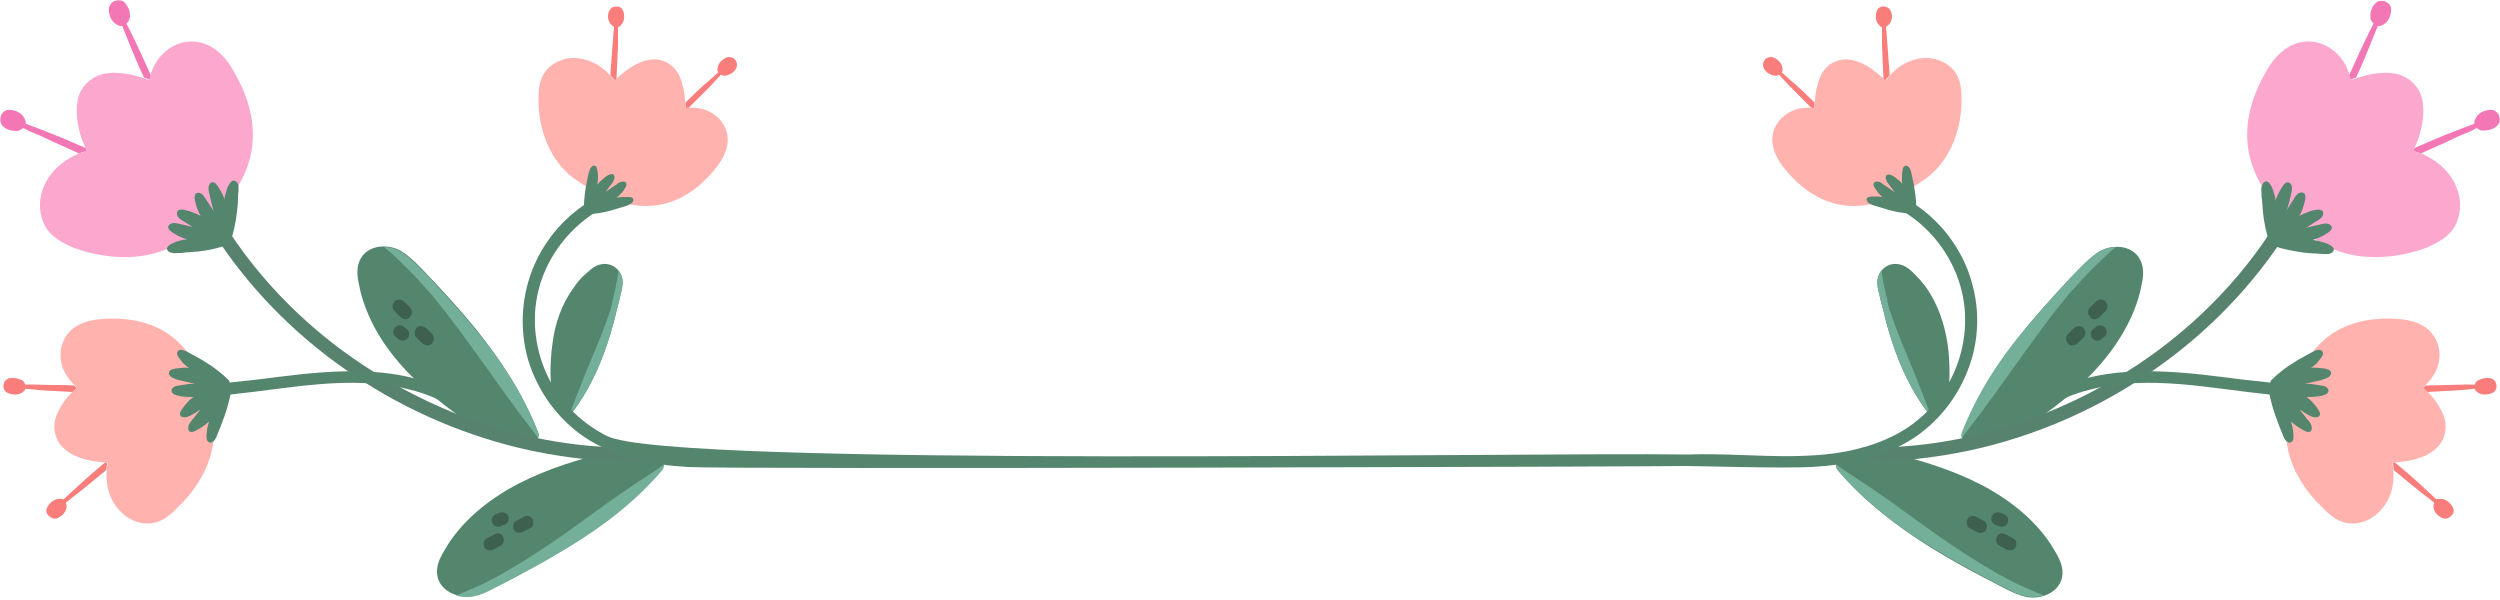 <?xml version="1.0" encoding="UTF-8"?>
<!DOCTYPE svg PUBLIC '-//W3C//DTD SVG 1.0//EN'
          'http://www.w3.org/TR/2001/REC-SVG-20010904/DTD/svg10.dtd'>
<svg height="120.0" preserveAspectRatio="xMidYMid meet" version="1.0" viewBox="-0.0 0.0 500.0 120.0" width="500.0" xmlns="http://www.w3.org/2000/svg" xmlns:xlink="http://www.w3.org/1999/xlink" zoomAndPan="magnify"
><g
  ><g
    ><g
      ><g id="change1_13"
        ><path d="M114.6,82.3c3.2-4.3,5.3-8.9,6.9-13.7c0.7-2.1,1.3-4.3,1.8-6.4c0.3-1.1,0.5-2.1,0.8-3.2c0.2-1,0.5-2,0.4-3 c-0.2-1.9-2.1-3.7-4.5-3.1c-1.2,0.3-2.1,1.2-3,2c-0.8,0.7-1.5,1.5-2.1,2.4c-2.6,3.5-3.9,7.4-4.4,11.4c-0.3,2-0.4,4-0.4,5.9 c0,1.3,0.1,2.6,0.4,3.7c0.1,1.6,0.8,3.1,2,4.2C113,83,114.1,82.9,114.6,82.3z" fill="#54856d"
        /></g
        ><g id="change2_1"
        ><path d="M114.6,82.3c-0.2,0.2-0.4,0.4-0.7,0.5c0-0.1,0.1-0.1,0.1-0.2c0.5-1.3,1-2.6,1.5-3.9c1-2.6,2.1-5.3,3.2-7.9 c1.1-2.6,2.2-5.3,3.1-8c0.2-0.6,0.4-1.1,0.5-1.7c0.1-0.3,0.2-0.5,0.2-0.8c0,0,0-0.1,0-0.1c0-0.2,0.1-0.4,0.1-0.5 c0.3-1.2,0.6-2.4,0.8-3.6c0.1-0.7,0.2-1.3,0.3-2c0.4,0.5,0.7,1.2,0.8,1.9c0.1,1-0.1,2-0.4,3c-0.2,1.1-0.5,2.1-0.8,3.2 c-0.5,2.2-1.1,4.3-1.8,6.4C119.9,73.4,117.8,78,114.6,82.3z" fill="#74af99"
        /></g
      ></g
      ><g
      ><g id="change1_15"
        ><path d="M107.6,86.4c-3-7.6-7.5-14.5-12.6-20.8c-2.3-2.8-4.7-5.5-7.2-8.2c-1.2-1.3-2.5-2.6-3.7-3.9 c-1.2-1.2-2.4-2.4-3.9-3.3c-2.7-1.6-7-1.2-8.3,2c-0.7,1.7-0.4,3.5,0,5.2c0.3,1.6,0.8,3.1,1.4,4.6c2.4,6.2,6.8,11.4,11.7,15.8 c2.5,2.2,5.1,4.2,7.8,6.1c1.7,1.2,3.6,2.4,5.6,3.1c2.3,1.4,4.9,2.1,7.6,1.8C107.1,88.8,108.1,87.6,107.6,86.4z" fill="#54856d"
        /></g
        ><g id="change2_3"
        ><path d="M107.6,86.4c0.2,0.4,0.1,0.9,0,1.2c-0.1-0.1-0.1-0.2-0.2-0.3c-1.3-1.8-2.7-3.5-4-5.3 c-2.7-3.6-5.3-7.4-8-11.1c-2.7-3.7-5.4-7.5-8.3-11c-0.6-0.8-1.2-1.5-1.9-2.2c-0.3-0.3-0.6-0.7-0.9-1c0,0-0.1-0.1-0.1-0.1 c-0.2-0.2-0.4-0.5-0.6-0.7c-1.4-1.5-2.8-2.9-4.3-4.3c-0.8-0.8-1.6-1.5-2.5-2.2c1.2,0,2.3,0.3,3.3,0.9c1.5,0.9,2.7,2.1,3.9,3.3 c1.3,1.3,2.5,2.6,3.7,3.9c2.5,2.7,4.9,5.4,7.2,8.2C100.2,71.9,104.6,78.8,107.6,86.4z" fill="#74af99"
        /></g
        ><g id="change3_4"
        ><path d="M80.8,68.1c0.3-0.1,0.7-0.3,0.8-0.5c0.4-0.6,0.3-1.4-0.3-1.8c-0.2-0.2-0.4-0.3-0.6-0.5 c-0.3-0.2-0.7-0.3-1-0.2c-0.3,0.1-0.7,0.3-0.8,0.5c-0.4,0.6-0.3,1.4,0.3,1.8c0.2,0.2,0.4,0.3,0.6,0.5 C80.1,68.1,80.5,68.2,80.8,68.1z" fill="#3e604f"
        /></g
        ><g id="change3_5"
        ><path d="M81.9,63.5c0.5-0.5,0.7-1.3,0.2-1.9c-0.4-0.4-0.8-0.8-1.2-1.2c-0.5-0.5-1.3-0.7-1.9-0.2 c-0.5,0.5-0.7,1.3-0.2,1.9c0.4,0.4,0.8,0.8,1.2,1.2C80.6,63.9,81.4,64.1,81.9,63.5z" fill="#3e604f"
        /></g
        ><g id="change3_6"
        ><path d="M86.3,68.8c0.5-0.5,0.7-1.3,0.2-1.9c-0.4-0.4-0.8-0.8-1.2-1.2c-0.5-0.5-1.3-0.7-1.9-0.2 c-0.5,0.5-0.7,1.3-0.2,1.9c0.4,0.4,0.8,0.8,1.2,1.2C84.9,69.1,85.7,69.3,86.3,68.8z" fill="#3e604f"
        /></g
      ></g
      ><g
      ><g id="change1_14"
        ><path d="M131.6,91.2c-2.4-1.1-5.2-1.4-7.8-0.8c-2.1,0-4.2,0.5-6.3,1.1c-3.2,0.9-6.3,1.9-9.4,3.2 c-6.1,2.5-11.9,6.1-16.2,11.1c-1,1.2-2,2.5-2.8,3.9c-0.9,1.5-1.8,3.1-1.7,4.9c0.2,3.5,4.1,5.2,7.2,4.6c1.7-0.3,3.2-1.1,4.7-1.9 c1.6-0.8,3.2-1.6,4.8-2.5c3.2-1.7,6.4-3.5,9.5-5.4c6.9-4.3,13.4-9.3,18.7-15.5C133.2,93.1,132.7,91.7,131.6,91.2z" fill="#54856d"
        /></g
        ><g id="change2_2"
        ><path d="M132.4,94.1c0.3-0.3,0.4-0.8,0.4-1.2c-0.1,0.1-0.2,0.1-0.3,0.2c-1.8,1.3-3.7,2.5-5.5,3.7 c-3.8,2.5-7.5,5.2-11.2,7.9c-3.7,2.7-7.5,5.3-11.4,7.7c-0.8,0.5-1.7,1-2.5,1.5c-0.4,0.2-0.8,0.5-1.2,0.7c-0.1,0-0.1,0.1-0.1,0.1 c-0.3,0.1-0.5,0.3-0.8,0.4c-1.8,1-3.6,1.9-5.5,2.7c-1,0.4-2,0.9-3.1,1.3c1.1,0.3,2.3,0.4,3.4,0.2c1.7-0.3,3.2-1.1,4.7-1.9 c1.6-0.8,3.2-1.6,4.8-2.5c3.2-1.7,6.4-3.5,9.5-5.4C120.6,105.3,127.1,100.3,132.4,94.1z" fill="#74af99"
        /></g
        ><g id="change3_1"
        ><path d="M101.1,102.6c0.3,0.2,0.5,0.5,0.6,0.8c0.2,0.7-0.2,1.4-0.9,1.6c-0.3,0.1-0.5,0.2-0.8,0.3 c-0.3,0.1-0.7,0-1-0.1c-0.3-0.2-0.5-0.5-0.6-0.8c-0.2-0.7,0.2-1.4,0.9-1.6c0.3-0.1,0.5-0.2,0.8-0.3 C100.4,102.4,100.8,102.5,101.1,102.6z" fill="#3e604f"
        /></g
        ><g id="change3_2"
        ><path d="M100.6,107.3c0.3,0.6,0.2,1.5-0.4,1.8c-0.5,0.3-1,0.5-1.5,0.8c-0.6,0.3-1.5,0.2-1.8-0.4 c-0.3-0.6-0.2-1.5,0.4-1.8c0.5-0.3,1-0.5,1.5-0.8C99.4,106.5,100.3,106.6,100.6,107.3z" fill="#3e604f"
        /></g
        ><g id="change3_3"
        ><path d="M106.5,103.8c0.3,0.6,0.2,1.5-0.4,1.8c-0.5,0.3-1,0.5-1.5,0.8c-0.6,0.3-1.5,0.2-1.8-0.4 c-0.3-0.6-0.2-1.5,0.4-1.8c0.5-0.3,1-0.5,1.5-0.8C105.3,103,106.1,103.1,106.5,103.8z" fill="#3e604f"
        /></g
      ></g
      ><g id="change4_2"
      ><path d="M44,46.4c-0.6,0.5-0.6,1.3-0.2,1.9C51,59,60.3,68.1,71,75.2c10.6,7.1,22.6,12.2,35.1,14.9 c7.1,1.5,14.3,2.3,21.5,2.2c0.7,0,3.5,0.3,3.6-0.5c0.1-0.7-3.3-2.3-4-2.3c-12.5,0.2-24.4-2.2-36.1-6.8 C79.5,78,68.7,71.3,59.6,62.7c-5.1-4.8-9.7-10.2-13.6-16.1C45.6,46,44.6,46,44,46.4z" fill="#57836e"
      /></g
      ><g
      ><g id="change5_2"
        ><path d="M17.5,97.1c1.1-0.9,2.3-1.9,3.4-2.8c0.1-0.1,0.3-0.2,0.4-0.4c0-0.1,0-0.3,0-0.4c0-0.3,0.1-0.7,0.2-1 c-0.2,0-0.4,0-0.5,0c-1.9,1.6-3.8,3.2-5.5,4.8c-0.9,0.8-1.7,1.6-2.5,2.3c-0.9,0.8-1.8,1.7-2.1,2.1c-0.6,0.8,1.4-0.4,3.3-2 C15.3,98.9,16.4,98,17.5,97.1z" fill="#f97d7a"
        /></g
        ><g id="change5_14"
        ><path d="M13.2,100.7c-0.1-0.4-0.4-0.9-0.8-0.9c-2.1-0.3-3,1.7-3.1,2c-0.1,0.4,0,0.9,0.3,1.2c0.3,0.3,0.6,0.6,1.1,0.7 c0.4,0.1,0.8,0,1.2-0.3c0.6-0.3,1.1-0.9,1.3-1.5C13.3,101.5,13.4,101.1,13.2,100.7z" fill="#f97d7a"
        /></g
      ></g
      ><g
      ><g id="change5_10"
        ><path d="M15.4,77.6c-0.2-0.2-0.4-0.3-0.6-0.5C13.4,77,12,77,10.5,77c-1.4,0-2.8-0.1-4.1-0.1c-2.5,0-4.9,0.2-3.8,0.5 c0.5,0.2,1.7,0.3,2.9,0.4c1.1,0.1,2.2,0.2,3.4,0.3c1.8,0.1,3.8,0.2,5.7,0.3C14.9,78.1,15.2,77.8,15.4,77.6z" fill="#f97d7a"
        /></g
        ><g id="change5_7"
        ><path d="M5,76.8c0.1,0.4,0.2,1-0.1,1.3c-1.4,1.5-3.4,0.5-3.7,0.3c-0.3-0.3-0.5-0.7-0.5-1.1c0-0.4,0.1-0.9,0.4-1.2 c0.3-0.3,0.7-0.5,1.1-0.5c0.7-0.1,1.4,0.1,2,0.4C4.5,76,4.9,76.4,5,76.8z" fill="#f97d7a"
        /></g
      ></g
      ><g id="change6_3"
      ><path d="M29.8,104.7c-2,0.1-4.1-0.8-5.5-2.2c-2.5-2.4-3.3-5.7-2.9-9c0-0.3,0.1-0.7,0.2-1c-0.8,0-1.6-0.1-2.4-0.2 c-2.2-0.3-4.6-1-6.3-2.5c-1.5-1.3-2.2-3.2-2-5.1c0.1-1.1,0.6-2.2,1.1-3.1c0.9-1.6,2.1-3,3.4-4.1c-0.7-0.6-1.3-1.3-1.8-2 c-1.9-2.6-2.1-6.2,0-8.8c1.6-2,4.2-2.7,6.7-2.9c16.4-1.2,20.9,10.8,22.3,20.2c1.3,8.8-4.9,15.5-7.2,17.6 C33.8,103.3,32.1,104.6,29.8,104.7z" fill="#ffb2ae"
      /></g
      ><g id="change1_19"
      ><path d="M35.4,70.7c0,0.4,0.3,0.7,0.5,1c0.2,0.3,0.5,0.6,0.7,0.9c0.4,0.4,0.8,0.7,1.2,1c-0.5-0.1-1.1-0.1-1.6,0 c-0.4,0-0.8,0.1-1.1,0.1c-0.4,0.1-0.8,0.2-1.1,0.4c-0.5,0.5-0.1,1.2,0.6,1.5c0.4,0.2,0.8,0.3,1.1,0.4c0.4,0.1,0.8,0.2,1.3,0.3 c0.7,0.2,1.4,0.3,2,0.4c-0.4,0-0.9,0.1-1.3,0.1c-0.4,0.1-0.9,0.1-1.3,0.2c-0.4,0.1-0.8,0.1-1.2,0.2c-0.7,0.2-1.2,0.9-0.7,1.4 c0.2,0.3,0.7,0.4,1,0.5c0.4,0.1,0.7,0.2,1.1,0.2c0.7,0.1,1.4,0.1,2.1,0.1c-0.6,0.4-1.1,0.9-1.5,1.4c-0.3,0.3-0.5,0.6-0.7,0.9 c-0.2,0.3-0.5,0.7-0.5,1c-0.1,0.7,0.7,0.9,1.4,0.7c0.4-0.1,0.7-0.3,1.1-0.5c0.4-0.2,0.7-0.4,1.1-0.7c0.1-0.1,0.3-0.2,0.4-0.2 c-0.2,0.3-0.5,0.6-0.7,0.9c-0.3,0.3-0.5,0.7-0.8,1c-0.3,0.3-0.5,0.6-0.7,1c-0.3,0.7-0.2,1.5,0.5,1.5c0.4,0,0.7-0.2,1.1-0.4 c0.3-0.2,0.7-0.4,1-0.6c0.5-0.3,0.9-0.7,1.4-1.1c-0.2,0.6-0.3,1.2-0.4,1.7c0,0.4-0.1,0.8-0.1,1.1c0,0.4,0,0.8,0.2,1.1 c0.4,0.6,1.1,0.3,1.5-0.3c0.2-0.3,0.4-0.7,0.5-1.1c0.2-0.4,0.3-0.8,0.5-1.2c0.3-0.8,0.6-1.6,0.9-2.4c0.5-1.4,0.9-2.9,1.2-4.3 c11.9-1.2,24-4,35.8-1c3.3,0.8,6.4,2.1,9.3,4c1.3,0.9,2.6-1.3,1.2-2.1c-11.2-7.2-25.1-5.9-37.7-4.3c-2.9,0.4-5.8,0.7-8.7,1 c0,0,0,0-0.1,0c0-0.1,0-0.3-0.1-0.4c-1.4-1.4-2.9-2.6-4.6-3.6c-0.7-0.5-1.5-0.9-2.2-1.3c-0.4-0.2-0.7-0.4-1.1-0.6 c-0.4-0.2-0.7-0.4-1.1-0.5C36.2,69.8,35.4,70,35.4,70.7z" fill="#54856d"
      /></g
      ><g
      ><g id="change7_1"
        ><path d="M10.5,28.3c1.6,0.7,3.1,1.4,4.7,2.1c0.2,0.1,0.4,0.2,0.6,0.3c0.2-0.1,0.3-0.1,0.5-0.2 c0.4-0.1,0.7-0.2,1.1-0.3c-0.1-0.2-0.2-0.4-0.3-0.6c-2.7-1.2-5.3-2.3-7.9-3.3c-1.3-0.5-2.5-1-3.7-1.4c-1.3-0.5-2.6-1-3.3-1.1 c-1.2-0.2,1.2,1.2,3.8,2.5C7.6,26.9,9.1,27.6,10.5,28.3z" fill="#f277b4"
        /></g
        ><g id="change7_7"
        ><path d="M4.6,25.6c0.3-0.3,0.7-0.9,0.5-1.4c-0.7-2.3-3.3-2.3-3.7-2.2c-0.4,0.1-0.9,0.5-1.1,0.9 c-0.2,0.4-0.3,1-0.2,1.5C0.3,25,0.6,25.3,1,25.6c0.6,0.4,1.5,0.6,2.3,0.6C3.7,26.2,4.2,26,4.6,25.6z" fill="#f277b4"
        /></g
      ></g
      ><g
      ><g id="change7_5"
        ><path d="M30,16c0.1-0.3,0.2-0.6,0.2-0.9c-0.7-1.5-1.4-3.1-2.1-4.6c-0.7-1.5-1.4-3-2.1-4.4c-1.3-2.6-2.7-5-2.5-3.8 c0.1,0.6,0.6,2,1.1,3.3c0.5,1.2,1,2.4,1.5,3.7c0.8,2,1.7,4.1,2.7,6.2C29.2,15.6,29.6,15.8,30,16z" fill="#f277b4"
        /></g
        ><g id="change7_8"
        ><path d="M25.4,4.6c-0.3,0.3-0.9,0.7-1.4,0.6c-2.3-0.7-2.3-3.3-2.2-3.7C22,1,22.3,0.5,22.7,0.3c0.4-0.2,1-0.3,1.5-0.2 C24.7,0.2,25,0.5,25.3,1C25.8,1.6,26,2.4,26,3.2C26,3.7,25.8,4.2,25.4,4.6z" fill="#f277b4"
        /></g
      ></g
      ><g id="change8_2"
      ><path d="M9,45.2c-1.1-2.1-1.3-4.7-0.6-6.9c1.2-3.8,4.2-6.4,7.9-7.8c0.4-0.1,0.7-0.2,1.1-0.3c-0.4-0.9-0.8-1.7-1.1-2.6 c-0.8-2.4-1.3-5.3-0.7-7.9c0.5-2.2,2.2-3.9,4.3-4.7c1.2-0.4,2.6-0.5,3.8-0.4c2.1,0.1,4.2,0.7,6.1,1.4c0.3-1,0.6-2,1.1-3 c1.8-3.3,5.4-5.4,9.2-4.5c2.9,0.7,5.1,3,6.5,5.5c9.8,16.6-0.5,27.6-9.7,33.9c-8.6,5.9-18.9,2.9-22.3,1.6 C12.6,48.6,10.3,47.5,9,45.2z" fill="#fca7ce"
      /></g
      ><g id="change1_20"
      ><path d="M45.3,47.8c-1.7-0.9-3.6-1.6-5.5-2.1c-0.8-0.2-1.7-0.4-2.5-0.6c-0.4-0.1-0.8-0.2-1.3-0.3 c-0.4-0.1-0.8-0.2-1.2-0.2c-0.7,0-1.4,0.5-1.1,1.1c0.1,0.3,0.5,0.6,0.8,0.8c0.3,0.2,0.6,0.4,1,0.6c1.4,0.7,3,1.2,4.5,1.4 c0.8,0.1,1.6,0.2,2.3,0.2c0.5,0,1,0,1.5,0c0.6,0,1.2-0.1,1.6-0.4C45.5,48.3,45.5,48,45.3,47.8z" fill="#54856d"
      /></g
      ><g id="change1_21"
      ><path d="M45.6,48.2c0.3-0.4,0.4-1,0.4-1.6c0.1-0.5,0-1,0-1.5c-0.1-0.8-0.1-1.5-0.3-2.3c-0.3-1.5-0.7-3.1-1.5-4.5 c-0.2-0.3-0.4-0.7-0.6-1c-0.2-0.3-0.5-0.7-0.8-0.8c-0.6-0.3-1.1,0.4-1.1,1.2c0,0.4,0.1,0.8,0.2,1.2c0.1,0.4,0.2,0.8,0.3,1.3 c0.2,0.8,0.4,1.7,0.7,2.5c0.5,1.9,1.2,3.7,2.2,5.4C45.2,48.3,45.5,48.4,45.6,48.2z" fill="#54856d"
      /></g
      ><g id="change1_22"
      ><path d="M46,48.5c-0.1-0.5-0.4-1-0.9-1.4c-0.3-0.4-0.6-0.7-1-1.1c-0.6-0.5-1.2-1-1.8-1.5c-1.3-0.9-2.7-1.7-4.2-2.2 c-0.4-0.1-0.7-0.2-1.1-0.3c-0.4-0.1-0.8-0.1-1.2,0c-0.6,0.3-0.5,1.1,0,1.6c0.3,0.3,0.6,0.5,1,0.7c0.4,0.2,0.7,0.5,1.1,0.7 c0.7,0.5,1.5,0.9,2.2,1.4c1.7,1,3.5,1.8,5.4,2.4C45.8,48.9,46,48.7,46,48.5z" fill="#54856d"
      /></g
      ><g id="change1_23"
      ><path d="M45.8,48.6c-0.6-1.9-1.4-3.6-2.4-5.3c-0.4-0.8-0.9-1.5-1.4-2.2c-0.2-0.4-0.5-0.7-0.7-1.1 c-0.2-0.3-0.5-0.7-0.7-1c-0.5-0.5-1.3-0.7-1.6,0c-0.1,0.3-0.1,0.8,0,1.2c0.1,0.4,0.2,0.7,0.3,1.1c0.5,1.5,1.3,2.9,2.2,4.2 c0.5,0.6,1,1.2,1.5,1.8c0.3,0.4,0.7,0.7,1.1,1c0.4,0.4,0.9,0.7,1.4,0.8C45.7,49.1,45.9,48.9,45.8,48.6z" fill="#54856d"
      /></g
      ><g id="change1_24"
      ><path d="M46.2,48c0.6-1.8,1-3.8,1.2-5.7c0.1-0.9,0.2-1.7,0.2-2.6c0-0.4,0-0.9,0.1-1.3c0-0.4,0-0.8,0-1.2 c-0.1-0.7-0.7-1.3-1.3-1c-0.3,0.2-0.5,0.6-0.7,0.9c-0.2,0.3-0.3,0.7-0.4,1c-0.5,1.5-0.7,3.1-0.7,4.7c0,0.8,0.1,1.6,0.1,2.3 c0.1,0.5,0.1,1,0.3,1.4c0.1,0.6,0.3,1.2,0.7,1.5C45.9,48.4,46.1,48.3,46.2,48z" fill="#54856d"
      /></g
      ><g
      ><g id="change5_6"
        ><path d="M122.4,10.5c-0.1,1.4-0.2,2.7-0.3,4.1c0,0.2,0,0.4,0,0.5c0.1,0.1,0.2,0.2,0.3,0.3c0.2,0.2,0.4,0.5,0.6,0.7 c0.1-0.1,0.2-0.2,0.3-0.3c0.1-2.3,0.2-4.6,0.3-6.8c0-1.1,0-2.2,0-3.2c0-1.1,0-2.3-0.1-2.8c-0.2-1-0.6,1.2-0.8,3.5 C122.6,7.9,122.5,9.2,122.4,10.5z" fill="#f97d7a"
        /></g
        ><g id="change5_15"
        ><path d="M122.7,5.3c0.3,0.2,0.9,0.3,1.2,0c1.5-1.2,0.8-3.1,0.6-3.4c-0.2-0.3-0.6-0.6-1-0.6c-0.4,0-0.8,0-1.2,0.3 c-0.3,0.3-0.5,0.6-0.6,1c-0.2,0.6-0.1,1.3,0.2,1.9C122.1,4.8,122.4,5.1,122.7,5.3z" fill="#f97d7a"
        /></g
      ></g
      ><g
      ><g id="change5_3"
        ><path d="M137.1,21.6c0.2,0,0.5,0,0.7-0.1c1-1,1.9-1.9,2.9-2.9c0.9-0.9,1.8-1.8,2.7-2.8c1.6-1.7,3-3.4,2.1-2.9 c-0.4,0.3-1.3,1-2.1,1.8c-0.8,0.7-1.5,1.4-2.4,2.1c-1.3,1.2-2.6,2.4-3.9,3.7C137.1,20.9,137.1,21.3,137.1,21.6z" fill="#f97d7a"
        /></g
        ><g id="change5_16"
        ><path d="M144.3,15c-0.3-0.2-0.8-0.5-0.8-0.9c-0.1-1.9,1.8-2.7,2.2-2.7c0.4,0,0.8,0.1,1.1,0.3 c0.3,0.3,0.5,0.6,0.6,1.1c0,0.4-0.1,0.8-0.3,1.1c-0.3,0.5-0.9,0.9-1.5,1.1C145.1,15.2,144.7,15.2,144.3,15z" fill="#f97d7a"
        /></g
      ></g
      ><g id="change6_4"
      ><path d="M109.3,14c1.2-1.4,3.2-2.3,5-2.4c3.2-0.1,6,1.4,8,3.8c0.2,0.2,0.4,0.5,0.6,0.7c0.5-0.5,1.1-1,1.7-1.5 c1.6-1.3,3.6-2.5,5.7-2.7c1.8-0.2,3.6,0.6,4.7,1.9c0.7,0.8,1.1,1.8,1.4,2.8c0.5,1.6,0.7,3.3,0.6,5c0.8-0.1,1.7-0.1,2.5,0 c3,0.4,5.6,2.6,6,5.6c0.3,2.4-0.9,4.6-2.3,6.4c-9.7,12-20.8,7.4-28.1,2.3c-6.8-4.8-7.5-13.3-7.4-16.2 C107.7,17.7,107.9,15.7,109.3,14z" fill="#ffb2ae"
      /></g
      ><g id="change1_25"
      ><path d="M117.3,42.3c0.4,0.1,0.9,0,1.3-0.2c0.4-0.1,0.7-0.2,1.1-0.4c0.6-0.3,1.1-0.5,1.7-0.8c1.1-0.6,2.1-1.4,3-2.4 c0.2-0.2,0.4-0.5,0.5-0.7c0.2-0.3,0.4-0.6,0.4-0.9c0-0.6-0.6-0.7-1.2-0.5c-0.3,0.1-0.6,0.3-0.8,0.5c-0.3,0.2-0.6,0.4-0.9,0.6 c-0.6,0.4-1.2,0.8-1.7,1.2c-1.3,0.9-2.4,2-3.5,3.2C117.1,42.1,117.1,42.3,117.3,42.3z" fill="#54856d"
      /></g
      ><g id="change1_26"
      ><path d="M117.2,42.7c0.4-0.2,0.6-0.6,0.8-1c0.2-0.3,0.4-0.7,0.5-1c0.2-0.6,0.4-1.2,0.6-1.8c0.3-1.2,0.5-2.5,0.5-3.8 c0-0.3-0.1-0.6-0.1-0.9c-0.1-0.3-0.1-0.7-0.3-0.9c-0.4-0.4-0.9-0.1-1.2,0.5c-0.1,0.3-0.2,0.6-0.3,0.9c-0.1,0.3-0.1,0.7-0.2,1 c-0.1,0.7-0.3,1.4-0.4,2.1c-0.2,1.5-0.4,3.1-0.3,4.7C116.8,42.7,117,42.8,117.2,42.7z" fill="#54856d"
      /></g
      ><g id="change1_27"
      ><path d="M117.1,42.6c1.2-0.9,2.3-2.1,3.3-3.3c0.4-0.5,0.9-1.1,1.3-1.7c0.2-0.3,0.4-0.6,0.6-0.8 c0.2-0.3,0.4-0.5,0.5-0.8c0.2-0.5,0.1-1.2-0.4-1.2c-0.3,0-0.6,0.2-0.9,0.3c-0.3,0.2-0.5,0.3-0.7,0.5c-1,0.8-1.8,1.8-2.5,2.8 c-0.3,0.5-0.6,1.1-0.9,1.6c-0.2,0.3-0.4,0.7-0.5,1.1c-0.2,0.4-0.3,0.9-0.2,1.3C116.7,42.6,116.9,42.7,117.1,42.6z" fill="#54856d"
      /></g
      ><g id="change1_28"
      ><path d="M117.6,42.8c1.6,0,3.1-0.3,4.6-0.7c0.7-0.2,1.3-0.4,2-0.6c0.3-0.1,0.7-0.2,1-0.3c0.3-0.1,0.6-0.2,0.9-0.4 c0.5-0.3,0.8-0.9,0.4-1.2c-0.2-0.2-0.6-0.2-0.9-0.2c-0.3,0-0.6,0-0.9,0c-1.3,0-2.5,0.4-3.7,0.8c-0.6,0.2-1.2,0.5-1.7,0.8 c-0.4,0.2-0.7,0.4-1,0.6c-0.4,0.2-0.8,0.6-1,0.9C117.2,42.6,117.4,42.8,117.6,42.8z" fill="#54856d"
      /></g
      ><g id="change1_29"
      ><path d="M45.3,48.6c-0.4-0.3-0.9-0.6-1.5-0.7c-0.4-0.1-0.9-0.2-1.4-0.2c-0.8-0.1-1.5-0.1-2.3-0.1 c-1.6,0-3.2,0.2-4.7,0.7c-0.4,0.1-0.7,0.3-1,0.4c-0.4,0.2-0.7,0.4-0.9,0.7c-0.4,0.6,0.3,1.1,1,1.2c0.4,0.1,0.8,0,1.2,0 c0.4,0,0.9,0,1.3-0.1c0.9-0.1,1.7-0.1,2.6-0.2c1.9-0.2,3.9-0.6,5.7-1.3C45.4,49.1,45.5,48.8,45.3,48.6z" fill="#54856d"
      /></g
    ></g
    ><g
    ><g
      ><g id="change1_17"
        ><path d="M387.5,82.5c1.2-1.1,1.9-2.6,2-4.2c0.4-1.2,0.4-2.5,0.4-3.7c0-2-0.1-3.9-0.4-5.9c-0.6-3.9-1.9-7.9-4.4-11.4 c-0.6-0.8-1.3-1.6-2.1-2.4c-0.8-0.8-1.7-1.7-3-2c-2.4-0.6-4.3,1.2-4.5,3.1c-0.1,1,0.1,2,0.4,3c0.2,1.1,0.5,2.1,0.8,3.2 c0.5,2.2,1.1,4.3,1.8,6.4c1.6,4.8,3.7,9.4,6.9,13.7C385.9,82.9,387,83,387.5,82.5z" fill="#54856d"
        /></g
        ><g id="change2_5"
        ><path d="M385.4,82.3c0.2,0.2,0.4,0.4,0.7,0.5c0-0.1-0.1-0.1-0.1-0.2c-0.5-1.3-1-2.6-1.5-3.9c-1-2.6-2.1-5.3-3.2-7.9 c-1.1-2.6-2.2-5.3-3.1-8c-0.2-0.6-0.4-1.1-0.5-1.7c-0.1-0.3-0.2-0.5-0.2-0.8c0,0,0-0.1,0-0.1c0-0.2-0.1-0.4-0.1-0.5 c-0.3-1.2-0.6-2.4-0.8-3.6c-0.1-0.7-0.2-1.3-0.3-2c-0.4,0.5-0.7,1.2-0.8,1.9c-0.1,1,0.1,2,0.4,3c0.2,1.1,0.5,2.1,0.8,3.2 c0.5,2.2,1.1,4.3,1.8,6.4C380.1,73.4,382.2,78,385.4,82.3z" fill="#74af99"
        /></g
      ></g
      ><g
      ><g id="change1_16"
        ><path d="M394.1,88.9c2.7,0.3,5.4-0.4,7.6-1.8c2-0.7,3.8-1.9,5.6-3.1c2.7-1.9,5.4-3.9,7.8-6.1 c4.9-4.4,9.2-9.6,11.7-15.8c0.6-1.5,1.1-3,1.4-4.6c0.4-1.7,0.7-3.5,0-5.2c-1.4-3.3-5.6-3.6-8.3-2c-1.5,0.9-2.7,2.1-3.9,3.3 c-1.3,1.3-2.5,2.6-3.7,3.9c-2.5,2.7-4.9,5.4-7.2,8.2c-5.2,6.3-9.6,13.2-12.6,20.8C391.9,87.6,392.9,88.8,394.1,88.9z" fill="#54856d"
        /></g
        ><g id="change2_4"
        ><path d="M392.4,86.4c-0.2,0.4-0.1,0.9,0,1.2c0.1-0.1,0.1-0.2,0.2-0.3c1.3-1.8,2.7-3.5,4-5.3c2.7-3.6,5.3-7.4,8-11.1 c2.7-3.7,5.4-7.5,8.3-11c0.6-0.8,1.2-1.5,1.9-2.2c0.3-0.3,0.6-0.7,0.9-1c0,0,0.1-0.1,0.1-0.1c0.2-0.2,0.4-0.5,0.6-0.7 c1.4-1.5,2.8-2.9,4.3-4.3c0.8-0.8,1.6-1.5,2.5-2.2c-1.2,0-2.3,0.3-3.3,0.9c-1.5,0.9-2.7,2.1-3.9,3.3c-1.3,1.3-2.5,2.6-3.7,3.9 c-2.5,2.7-4.9,5.4-7.2,8.2C399.8,71.9,395.4,78.8,392.4,86.4z" fill="#74af99"
        /></g
        ><g id="change3_7"
        ><path d="M419.2,68.1c-0.3-0.1-0.7-0.3-0.8-0.5c-0.4-0.6-0.3-1.4,0.3-1.8c0.2-0.2,0.4-0.3,0.6-0.5 c0.3-0.2,0.7-0.3,1-0.2c0.3,0.1,0.7,0.3,0.8,0.5c0.4,0.6,0.3,1.4-0.3,1.8c-0.2,0.2-0.4,0.3-0.6,0.5 C419.9,68.1,419.5,68.2,419.2,68.1z" fill="#3e604f"
        /></g
        ><g id="change3_8"
        ><path d="M418.1,63.5c-0.5-0.5-0.7-1.3-0.2-1.9c0.4-0.4,0.8-0.8,1.2-1.2c0.5-0.5,1.3-0.7,1.9-0.2 c0.5,0.5,0.7,1.3,0.2,1.9c-0.4,0.4-0.8,0.8-1.2,1.2C419.4,63.9,418.6,64.1,418.1,63.5z" fill="#3e604f"
        /></g
        ><g id="change3_9"
        ><path d="M413.7,68.8c-0.5-0.5-0.7-1.3-0.2-1.9c0.4-0.4,0.8-0.8,1.2-1.2c0.5-0.5,1.3-0.7,1.9-0.2 c0.5,0.5,0.7,1.3,0.2,1.9c-0.4,0.4-0.8,0.8-1.2,1.2C415.1,69.1,414.3,69.3,413.7,68.8z" fill="#3e604f"
        /></g
      ></g
      ><g
      ><g id="change1_18"
        ><path d="M367.6,94.1c5.3,6.2,11.8,11.2,18.7,15.5c3.1,1.9,6.3,3.7,9.5,5.4c1.6,0.8,3.2,1.7,4.8,2.5 c1.5,0.8,3,1.5,4.7,1.9c3.1,0.6,7-1.1,7.2-4.6c0.1-1.8-0.8-3.4-1.7-4.9c-0.8-1.4-1.8-2.7-2.8-3.9c-4.3-5-10.1-8.6-16.2-11.1 c-3.1-1.3-6.2-2.3-9.4-3.2c-2-0.6-4.2-1.1-6.3-1.1c-2.6-0.6-5.4-0.3-7.8,0.8C367.3,91.7,366.8,93.1,367.6,94.1z" fill="#54856d"
        /></g
        ><g id="change2_6"
        ><path d="M367.6,94.1c-0.3-0.3-0.4-0.8-0.4-1.2c0.1,0.1,0.2,0.1,0.3,0.2c1.8,1.3,3.7,2.5,5.5,3.7 c3.8,2.5,7.5,5.2,11.2,7.9c3.7,2.7,7.5,5.3,11.4,7.7c0.8,0.5,1.7,1,2.5,1.5c0.4,0.2,0.8,0.5,1.2,0.7c0.1,0,0.1,0.1,0.1,0.1 c0.3,0.1,0.5,0.3,0.8,0.4c1.8,1,3.6,1.9,5.5,2.7c1,0.4,2,0.9,3.1,1.3c-1.1,0.3-2.3,0.4-3.4,0.2c-1.7-0.3-3.2-1.1-4.7-1.9 c-1.6-0.8-3.2-1.6-4.8-2.5c-3.2-1.7-6.4-3.5-9.5-5.4C379.4,105.3,372.9,100.3,367.6,94.1z" fill="#74af99"
        /></g
        ><g id="change3_10"
        ><path d="M398.9,102.6c-0.3,0.2-0.5,0.5-0.6,0.8c-0.2,0.7,0.2,1.4,0.9,1.6c0.3,0.1,0.5,0.2,0.8,0.3 c0.3,0.1,0.7,0,1-0.1c0.3-0.2,0.5-0.5,0.6-0.8c0.2-0.7-0.2-1.4-0.9-1.6c-0.3-0.1-0.5-0.2-0.8-0.3 C399.6,102.4,399.2,102.5,398.9,102.6z" fill="#3e604f"
        /></g
        ><g id="change3_11"
        ><path d="M399.4,107.3c-0.3,0.6-0.2,1.5,0.4,1.8c0.5,0.3,1,0.5,1.5,0.8c0.6,0.3,1.5,0.2,1.8-0.4 c0.3-0.6,0.2-1.5-0.4-1.8c-0.5-0.3-1-0.5-1.5-0.8C400.6,106.5,399.7,106.6,399.4,107.3z" fill="#3e604f"
        /></g
        ><g id="change3_12"
        ><path d="M393.5,103.8c-0.3,0.6-0.2,1.5,0.4,1.8c0.5,0.3,1,0.5,1.5,0.8c0.6,0.3,1.5,0.2,1.8-0.4 c0.3-0.6,0.2-1.5-0.4-1.8c-0.5-0.3-1-0.5-1.5-0.8C394.7,103,393.9,103.1,393.5,103.8z" fill="#3e604f"
        /></g
      ></g
      ><g id="change4_1"
      ><path d="M456,46.4c0.6,0.5,0.6,1.3,0.2,1.9C449,59,439.7,68.1,429,75.2c-10.6,7.1-22.6,12.2-35.1,14.9 c-7.1,1.5-14.3,2.3-21.5,2.2c-0.7,0-3.5,0.3-3.6-0.5c-0.1-0.7,3.3-2.3,4-2.3c12.5,0.2,24.4-2.2,36.1-6.8 c11.6-4.6,22.4-11.4,31.4-19.9c5.1-4.8,9.7-10.2,13.6-16.1C454.4,46,455.4,46,456,46.4z" fill="#57836e"
      /></g
      ><g
      ><g id="change5_4"
        ><path d="M482.5,97.1c-1.1-0.9-2.3-1.9-3.4-2.8c-0.1-0.1-0.3-0.2-0.4-0.4c0-0.1,0-0.3,0-0.4c0-0.3-0.1-0.7-0.2-1 c0.2,0,0.4,0,0.5,0c1.9,1.6,3.8,3.2,5.5,4.8c0.9,0.8,1.7,1.6,2.5,2.3c0.9,0.8,1.8,1.7,2.1,2.1c0.6,0.8-1.4-0.4-3.3-2 C484.7,98.9,483.6,98,482.5,97.1z" fill="#f97d7a"
        /></g
        ><g id="change5_5"
        ><path d="M486.8,100.7c0.1-0.4,0.4-0.9,0.8-0.9c2.1-0.3,3,1.7,3.1,2c0.1,0.4,0,0.9-0.3,1.2c-0.3,0.3-0.6,0.6-1.1,0.7 c-0.4,0.1-0.8,0-1.2-0.3c-0.6-0.3-1.1-0.9-1.3-1.5C486.7,101.5,486.6,101.1,486.8,100.7z" fill="#f97d7a"
        /></g
      ></g
      ><g
      ><g id="change5_8"
        ><path d="M484.6,77.6c0.2-0.2,0.4-0.3,0.6-0.5c1.4,0,2.9-0.1,4.3-0.1c1.4,0,2.8-0.1,4.1-0.1c2.5,0,4.9,0.2,3.8,0.5 c-0.5,0.2-1.7,0.3-2.9,0.4c-1.1,0.1-2.2,0.2-3.4,0.3c-1.8,0.1-3.8,0.2-5.7,0.3C485.1,78.1,484.8,77.8,484.6,77.6z" fill="#f97d7a"
        /></g
        ><g id="change5_11"
        ><path d="M495,76.8c-0.1,0.4-0.2,1,0.1,1.3c1.4,1.5,3.4,0.5,3.7,0.3c0.3-0.3,0.5-0.7,0.5-1.1c0-0.4-0.1-0.9-0.4-1.2 c-0.3-0.3-0.7-0.5-1.1-0.5c-0.7-0.1-1.4,0.1-2,0.4C495.5,76,495.1,76.4,495,76.8z" fill="#f97d7a"
        /></g
      ></g
      ><g id="change6_1"
      ><path d="M470.2,104.7c2,0.1,4.1-0.8,5.5-2.2c2.5-2.4,3.3-5.7,2.9-9c0-0.3-0.1-0.7-0.2-1c0.8,0,1.6-0.1,2.4-0.2 c2.2-0.3,4.6-1,6.3-2.5c1.5-1.3,2.2-3.2,2-5.1c-0.1-1.1-0.6-2.2-1.1-3.1c-0.9-1.6-2.1-3-3.4-4.1c0.7-0.6,1.3-1.3,1.8-2 c1.9-2.6,2.1-6.2,0-8.8c-1.6-2-4.2-2.7-6.7-2.9c-16.4-1.2-20.9,10.8-22.3,20.2c-1.3,8.8,4.9,15.5,7.2,17.6 C466.2,103.3,467.9,104.6,470.2,104.7z" fill="#ffb2ae"
      /></g
      ><g id="change1_1"
      ><path d="M464.6,70.7c0,0.4-0.3,0.7-0.5,1c-0.2,0.3-0.5,0.6-0.7,0.9c-0.4,0.4-0.8,0.7-1.2,1c0.5-0.1,1.1-0.1,1.6,0 c0.4,0,0.8,0.1,1.1,0.1c0.4,0.1,0.8,0.2,1.1,0.4c0.5,0.5,0.1,1.2-0.6,1.5c-0.4,0.2-0.8,0.3-1.1,0.4c-0.4,0.1-0.8,0.2-1.3,0.3 c-0.7,0.2-1.4,0.3-2,0.4c0.4,0,0.9,0.1,1.3,0.1c0.4,0.1,0.9,0.1,1.3,0.2c0.4,0.1,0.8,0.1,1.2,0.2c0.7,0.2,1.2,0.9,0.7,1.4 c-0.2,0.3-0.7,0.4-1,0.5c-0.4,0.1-0.7,0.2-1.1,0.2c-0.7,0.1-1.4,0.1-2.1,0.1c0.6,0.4,1.1,0.9,1.5,1.4c0.3,0.3,0.5,0.6,0.7,0.9 c0.2,0.3,0.5,0.7,0.5,1c0.1,0.7-0.7,0.9-1.4,0.7c-0.4-0.1-0.7-0.3-1.1-0.5c-0.4-0.2-0.7-0.4-1.1-0.7c-0.1-0.1-0.3-0.2-0.4-0.2 c0.2,0.3,0.5,0.6,0.7,0.9c0.3,0.3,0.5,0.7,0.8,1c0.3,0.3,0.5,0.6,0.7,1c0.3,0.7,0.2,1.5-0.5,1.5c-0.4,0-0.7-0.2-1.1-0.4 c-0.3-0.2-0.7-0.4-1-0.6c-0.5-0.3-0.9-0.7-1.4-1.1c0.2,0.6,0.3,1.2,0.4,1.7c0,0.4,0.1,0.8,0.1,1.1c0,0.4,0,0.8-0.2,1.1 c-0.4,0.6-1.1,0.3-1.5-0.3c-0.2-0.3-0.4-0.7-0.5-1.1c-0.2-0.4-0.3-0.8-0.5-1.2c-0.3-0.8-0.6-1.6-0.9-2.4c-0.5-1.4-0.9-2.9-1.2-4.3 c-11.9-1.2-24-4-35.8-1c-3.3,0.8-6.4,2.1-9.3,4c-1.3,0.9-2.6-1.3-1.2-2.1c11.2-7.2,25.1-5.9,37.7-4.3c2.9,0.4,5.8,0.7,8.7,1 c0,0,0,0,0.1,0c0-0.1,0-0.3,0.1-0.4c1.4-1.4,2.9-2.6,4.6-3.6c0.7-0.5,1.5-0.9,2.2-1.3c0.4-0.2,0.7-0.4,1.1-0.6 c0.4-0.2,0.7-0.4,1.1-0.5C463.8,69.8,464.6,70,464.6,70.7z" fill="#54856d"
      /></g
      ><g
      ><g id="change7_4"
        ><path d="M489.5,28.3c-1.6,0.7-3.1,1.4-4.7,2.1c-0.2,0.1-0.4,0.2-0.6,0.3c-0.2-0.1-0.3-0.1-0.5-0.2 c-0.4-0.1-0.7-0.2-1.1-0.3c0.1-0.2,0.2-0.4,0.3-0.6c2.7-1.2,5.3-2.3,7.9-3.3c1.3-0.5,2.5-1,3.7-1.4c1.3-0.5,2.6-1,3.3-1.1 c1.2-0.2-1.2,1.2-3.8,2.5C492.4,26.9,490.9,27.6,489.5,28.3z" fill="#f277b4"
        /></g
        ><g id="change7_2"
        ><path d="M495.4,25.6c-0.3-0.3-0.7-0.9-0.5-1.4c0.7-2.3,3.3-2.3,3.7-2.2c0.4,0.1,0.9,0.5,1.1,0.9 c0.2,0.4,0.3,1,0.2,1.5c-0.2,0.5-0.5,0.8-0.9,1.1c-0.6,0.4-1.5,0.6-2.3,0.6C496.3,26.2,495.8,26,495.4,25.6z" fill="#f277b4"
        /></g
      ></g
      ><g
      ><g id="change7_6"
        ><path d="M470,16c-0.1-0.3-0.2-0.6-0.2-0.9c0.7-1.5,1.4-3.1,2.1-4.6c0.7-1.5,1.4-3,2.1-4.4c1.3-2.6,2.7-5,2.5-3.8 c-0.1,0.6-0.6,2-1.1,3.3c-0.5,1.2-1,2.4-1.5,3.7c-0.8,2-1.7,4.1-2.7,6.2C470.8,15.6,470.4,15.8,470,16z" fill="#f277b4"
        /></g
        ><g id="change7_3"
        ><path d="M474.6,4.6c0.3,0.3,0.9,0.7,1.4,0.6c2.3-0.7,2.3-3.3,2.2-3.7c-0.1-0.4-0.5-0.9-0.9-1.1 c-0.4-0.2-1-0.3-1.5-0.2c-0.5,0.2-0.8,0.5-1.1,0.9c-0.4,0.6-0.7,1.5-0.6,2.2C474,3.7,474.2,4.2,474.6,4.6z" fill="#f277b4"
        /></g
      ></g
      ><g id="change8_1"
      ><path d="M491,45.2c1.1-2.1,1.3-4.7,0.6-6.9c-1.2-3.8-4.2-6.4-7.9-7.8c-0.4-0.1-0.7-0.2-1.1-0.3 c0.4-0.9,0.8-1.7,1.1-2.6c0.8-2.4,1.3-5.3,0.7-7.9c-0.5-2.2-2.2-3.9-4.3-4.7c-1.2-0.4-2.6-0.5-3.8-0.4c-2.1,0.1-4.2,0.7-6.1,1.4 c-0.3-1-0.6-2-1.1-3c-1.8-3.3-5.4-5.4-9.2-4.5c-2.9,0.7-5.1,3-6.5,5.5c-9.8,16.6,0.5,27.6,9.7,33.9c8.6,5.9,18.9,2.9,22.3,1.6 C487.4,48.6,489.7,47.5,491,45.2z" fill="#fca7ce"
      /></g
      ><g id="change1_2"
      ><path d="M454.6,48.4c0.4,0.3,1,0.4,1.6,0.4c0.5,0.1,1,0.1,1.5,0c0.8,0,1.5-0.1,2.3-0.2c1.5-0.2,3.1-0.7,4.5-1.4 c0.3-0.2,0.7-0.4,1-0.6c0.3-0.2,0.7-0.5,0.8-0.8c0.3-0.6-0.4-1.1-1.1-1.1c-0.4,0-0.8,0.1-1.2,0.2c-0.4,0.1-0.8,0.2-1.3,0.3 c-0.9,0.2-1.7,0.4-2.5,0.6c-1.9,0.5-3.7,1.2-5.5,2.1C454.5,48,454.5,48.3,454.6,48.4z" fill="#54856d"
      /></g
      ><g id="change1_3"
      ><path d="M455,48.1c0.9-1.7,1.6-3.5,2.2-5.4c0.2-0.8,0.5-1.7,0.7-2.5c0.1-0.4,0.2-0.8,0.3-1.3c0.1-0.4,0.2-0.8,0.2-1.2 c0-0.7-0.4-1.4-1.1-1.2c-0.3,0.1-0.6,0.5-0.8,0.8c-0.2,0.3-0.4,0.6-0.6,1c-0.8,1.4-1.2,3-1.5,4.5c-0.1,0.8-0.2,1.5-0.3,2.3 c0,0.5-0.1,1,0,1.5c0,0.6,0.1,1.2,0.4,1.6C454.5,48.4,454.8,48.3,455,48.1z" fill="#54856d"
      /></g
      ><g id="change1_4"
      ><path d="M454.5,48.8c1.9-0.6,3.7-1.4,5.4-2.4c0.8-0.4,1.5-0.9,2.2-1.4c0.4-0.2,0.7-0.5,1.1-0.7c0.3-0.2,0.7-0.4,1-0.7 c0.5-0.5,0.7-1.3,0-1.6c-0.3-0.1-0.8-0.1-1.2,0c-0.4,0.1-0.7,0.1-1.1,0.3c-1.5,0.5-2.9,1.3-4.2,2.2c-0.6,0.5-1.2,1-1.8,1.5 c-0.4,0.3-0.7,0.7-1,1.1c-0.4,0.4-0.8,0.9-0.9,1.4C454,48.7,454.2,48.9,454.5,48.8z" fill="#54856d"
      /></g
      ><g id="change1_5"
      ><path d="M454.5,49c0.5-0.1,1-0.4,1.4-0.8c0.4-0.3,0.7-0.6,1.1-1c0.5-0.6,1-1.2,1.5-1.8c0.9-1.3,1.8-2.7,2.2-4.2 c0.1-0.4,0.2-0.7,0.3-1.1c0.1-0.4,0.1-0.8,0-1.2c-0.3-0.6-1.1-0.5-1.6,0c-0.3,0.3-0.5,0.6-0.7,1c-0.2,0.4-0.5,0.7-0.7,1.1 c-0.5,0.7-0.9,1.5-1.4,2.2c-1,1.7-1.8,3.5-2.4,5.3C454.1,48.9,454.3,49.1,454.5,49z" fill="#54856d"
      /></g
      ><g id="change1_6"
      ><path d="M454.3,48.2c0.4-0.4,0.6-0.9,0.7-1.5c0.1-0.4,0.2-0.9,0.3-1.4c0.1-0.8,0.1-1.5,0.1-2.3c0-1.6-0.2-3.2-0.7-4.7 c-0.1-0.4-0.3-0.7-0.4-1c-0.2-0.4-0.4-0.7-0.7-0.9c-0.6-0.4-1.1,0.2-1.3,1c-0.1,0.4,0,0.8,0,1.2c0,0.4,0,0.9,0.1,1.3 c0.1,0.9,0.1,1.7,0.2,2.6c0.2,1.9,0.6,3.9,1.2,5.7C453.9,48.3,454.1,48.4,454.3,48.2z" fill="#54856d"
      /></g
      ><g
      ><g id="change5_12"
        ><path d="M377.6,10.5c0.1,1.4,0.2,2.7,0.3,4.1c0,0.2,0,0.4,0,0.5c-0.1,0.1-0.2,0.2-0.3,0.3c-0.2,0.2-0.4,0.5-0.6,0.7 c-0.1-0.1-0.2-0.2-0.3-0.3c-0.1-2.3-0.2-4.6-0.3-6.8c0-1.1,0-2.2,0-3.2c0-1.1,0-2.3,0.1-2.8c0.2-1,0.6,1.2,0.8,3.5 C377.4,7.9,377.5,9.2,377.6,10.5z" fill="#f97d7a"
        /></g
        ><g id="change5_1"
        ><path d="M377.3,5.3c-0.3,0.2-0.9,0.3-1.2,0c-1.5-1.2-0.8-3.1-0.6-3.4c0.2-0.3,0.6-0.6,1-0.6c0.4,0,0.8,0,1.2,0.3 c0.3,0.3,0.5,0.6,0.6,1c0.2,0.6,0.1,1.3-0.2,1.9C377.9,4.8,377.6,5.1,377.3,5.3z" fill="#f97d7a"
        /></g
      ></g
      ><g
      ><g id="change5_13"
        ><path d="M362.9,21.6c-0.2,0-0.5,0-0.7-0.1c-1-1-1.9-1.9-2.9-2.9c-0.9-0.9-1.8-1.8-2.7-2.8c-1.6-1.7-3-3.4-2.1-2.9 c0.4,0.3,1.3,1,2.1,1.8c0.8,0.7,1.5,1.4,2.4,2.1c1.3,1.2,2.6,2.4,3.9,3.7C362.9,20.9,362.9,21.3,362.9,21.6z" fill="#f97d7a"
        /></g
        ><g id="change5_9"
        ><path d="M355.7,15c0.3-0.2,0.8-0.5,0.8-0.9c0.1-1.9-1.8-2.7-2.2-2.7c-0.4,0-0.8,0.1-1.1,0.3 c-0.3,0.3-0.5,0.6-0.6,1.1c0,0.4,0.1,0.8,0.3,1.1c0.3,0.5,0.9,0.9,1.5,1.1C354.9,15.2,355.3,15.2,355.7,15z" fill="#f97d7a"
        /></g
      ></g
      ><g id="change6_2"
      ><path d="M390.7,14c-1.2-1.4-3.2-2.3-5-2.4c-3.2-0.1-6,1.4-8,3.8c-0.2,0.2-0.4,0.5-0.6,0.7c-0.5-0.5-1.1-1-1.7-1.5 c-1.6-1.3-3.6-2.5-5.7-2.7c-1.8-0.2-3.6,0.6-4.7,1.9c-0.7,0.8-1.1,1.8-1.4,2.8c-0.5,1.6-0.7,3.3-0.6,5c-0.8-0.1-1.7-0.1-2.5,0 c-3,0.4-5.6,2.6-6,5.6c-0.3,2.4,0.9,4.6,2.3,6.4c9.7,12,20.8,7.4,28.1,2.3c6.8-4.8,7.5-13.3,7.4-16.2 C392.3,17.7,392.1,15.7,390.7,14z" fill="#ffb2ae"
      /></g
      ><g id="change1_7"
      ><path d="M382.8,41.9c-1-1.2-2.2-2.2-3.5-3.2c-0.6-0.4-1.1-0.8-1.7-1.2c-0.3-0.2-0.6-0.4-0.9-0.6 c-0.3-0.2-0.5-0.4-0.8-0.5c-0.5-0.2-1.2-0.1-1.2,0.5c0,0.3,0.2,0.6,0.4,0.9c0.2,0.2,0.3,0.5,0.5,0.7c0.8,1,1.9,1.7,3,2.4 c0.5,0.3,1.1,0.6,1.7,0.8c0.4,0.2,0.7,0.3,1.1,0.4c0.5,0.2,0.9,0.2,1.3,0.2C382.9,42.3,382.9,42.1,382.8,41.9z" fill="#54856d"
      /></g
      ><g id="change1_8"
      ><path d="M383.2,42.5c0.1-1.5,0-3.1-0.3-4.7c-0.1-0.7-0.2-1.4-0.4-2.1c-0.1-0.3-0.1-0.7-0.2-1 c-0.1-0.3-0.1-0.6-0.3-0.9c-0.2-0.5-0.8-0.9-1.2-0.5c-0.2,0.2-0.3,0.5-0.3,0.9c-0.1,0.3-0.1,0.6-0.1,0.9c-0.1,1.3,0.1,2.5,0.5,3.8 c0.2,0.6,0.4,1.2,0.6,1.8c0.1,0.4,0.3,0.7,0.5,1c0.2,0.5,0.5,0.8,0.8,1C383,42.8,383.2,42.7,383.2,42.5z" fill="#54856d"
      /></g
      ><g id="change1_9"
      ><path d="M383.4,42.5c0.1-0.4,0-0.9-0.2-1.3c-0.1-0.4-0.3-0.7-0.5-1.1c-0.3-0.5-0.6-1.1-0.9-1.6 c-0.7-1.1-1.5-2.1-2.5-2.8c-0.2-0.2-0.5-0.4-0.7-0.5c-0.3-0.2-0.6-0.3-0.9-0.3c-0.6,0-0.7,0.7-0.4,1.2c0.1,0.3,0.3,0.6,0.5,0.8 c0.2,0.3,0.4,0.6,0.6,0.8c0.4,0.6,0.8,1.1,1.3,1.7c1,1.2,2.1,2.4,3.3,3.3C383.1,42.7,383.3,42.6,383.4,42.5z" fill="#54856d"
      /></g
      ><g id="change1_10"
      ><path d="M382.7,42.4c-0.2-0.4-0.5-0.7-1-0.9c-0.3-0.2-0.6-0.4-1-0.6c-0.6-0.3-1.1-0.5-1.7-0.8 c-1.2-0.4-2.4-0.8-3.7-0.8c-0.3,0-0.6,0-0.9,0c-0.3,0-0.7,0.1-0.9,0.2c-0.4,0.3-0.1,0.9,0.4,1.2c0.3,0.2,0.6,0.3,0.9,0.4 c0.3,0.1,0.7,0.2,1,0.3c0.7,0.2,1.3,0.4,2,0.6c1.5,0.4,3.1,0.7,4.6,0.7C382.6,42.8,382.8,42.6,382.7,42.4z" fill="#54856d"
      /></g
      ><g id="change1_11"
      ><path d="M454.9,49.2c1.8,0.7,3.8,1,5.7,1.3c0.9,0.1,1.7,0.2,2.6,0.2c0.4,0,0.9,0.1,1.3,0.1c0.4,0,0.8,0,1.2,0 c0.7-0.1,1.3-0.7,1-1.2c-0.2-0.3-0.6-0.5-0.9-0.7c-0.3-0.2-0.7-0.3-1-0.4c-1.5-0.5-3.1-0.7-4.7-0.7c-0.8,0-1.6,0-2.3,0.1 c-0.5,0-1,0.1-1.4,0.2c-0.6,0.1-1.2,0.3-1.5,0.7C454.5,48.8,454.6,49.1,454.9,49.2z" fill="#54856d"
      /></g
      ><g id="change1_12"
      ><path d="M393,52.7c-2.6-5.8-7.3-10.8-13.1-13.6c-1.4-0.7-2.7,1.4-1.2,2.1c6.1,3,10.8,8.4,13,14.8 c2,5.8,1.7,12.1-0.6,17.8c-2.4,5.8-6.8,10.6-12.5,13.4c-12.7,6.3-27.3,3.2-41,3.7c-34.7-0.5-203.5,2.7-216.2-3.7 c-5.6-2.8-10.1-7.5-12.5-13.4c-2.3-5.7-2.6-12-0.6-17.8c2.2-6.4,7-11.8,13-14.8c1.4-0.7,0.2-2.8-1.2-2.1 c-5.8,2.8-10.5,7.8-13.1,13.6c-2.7,6-3.2,12.8-1.4,19.2c1.9,6.3,5.9,11.9,11.4,15.6c6.1,4,13.5,5.5,20.6,5.9 c8.2,0.5,198.6-0.1,199.4-0.2c3.1,0,19.1,0.5,25.3,0.2c7.2-0.4,14.6-1.9,20.6-5.9c5.5-3.7,9.5-9.3,11.4-15.6 C396.2,65.5,395.7,58.8,393,52.7z" fill="#54856d"
      /></g
    ></g
  ></g
></svg
>
